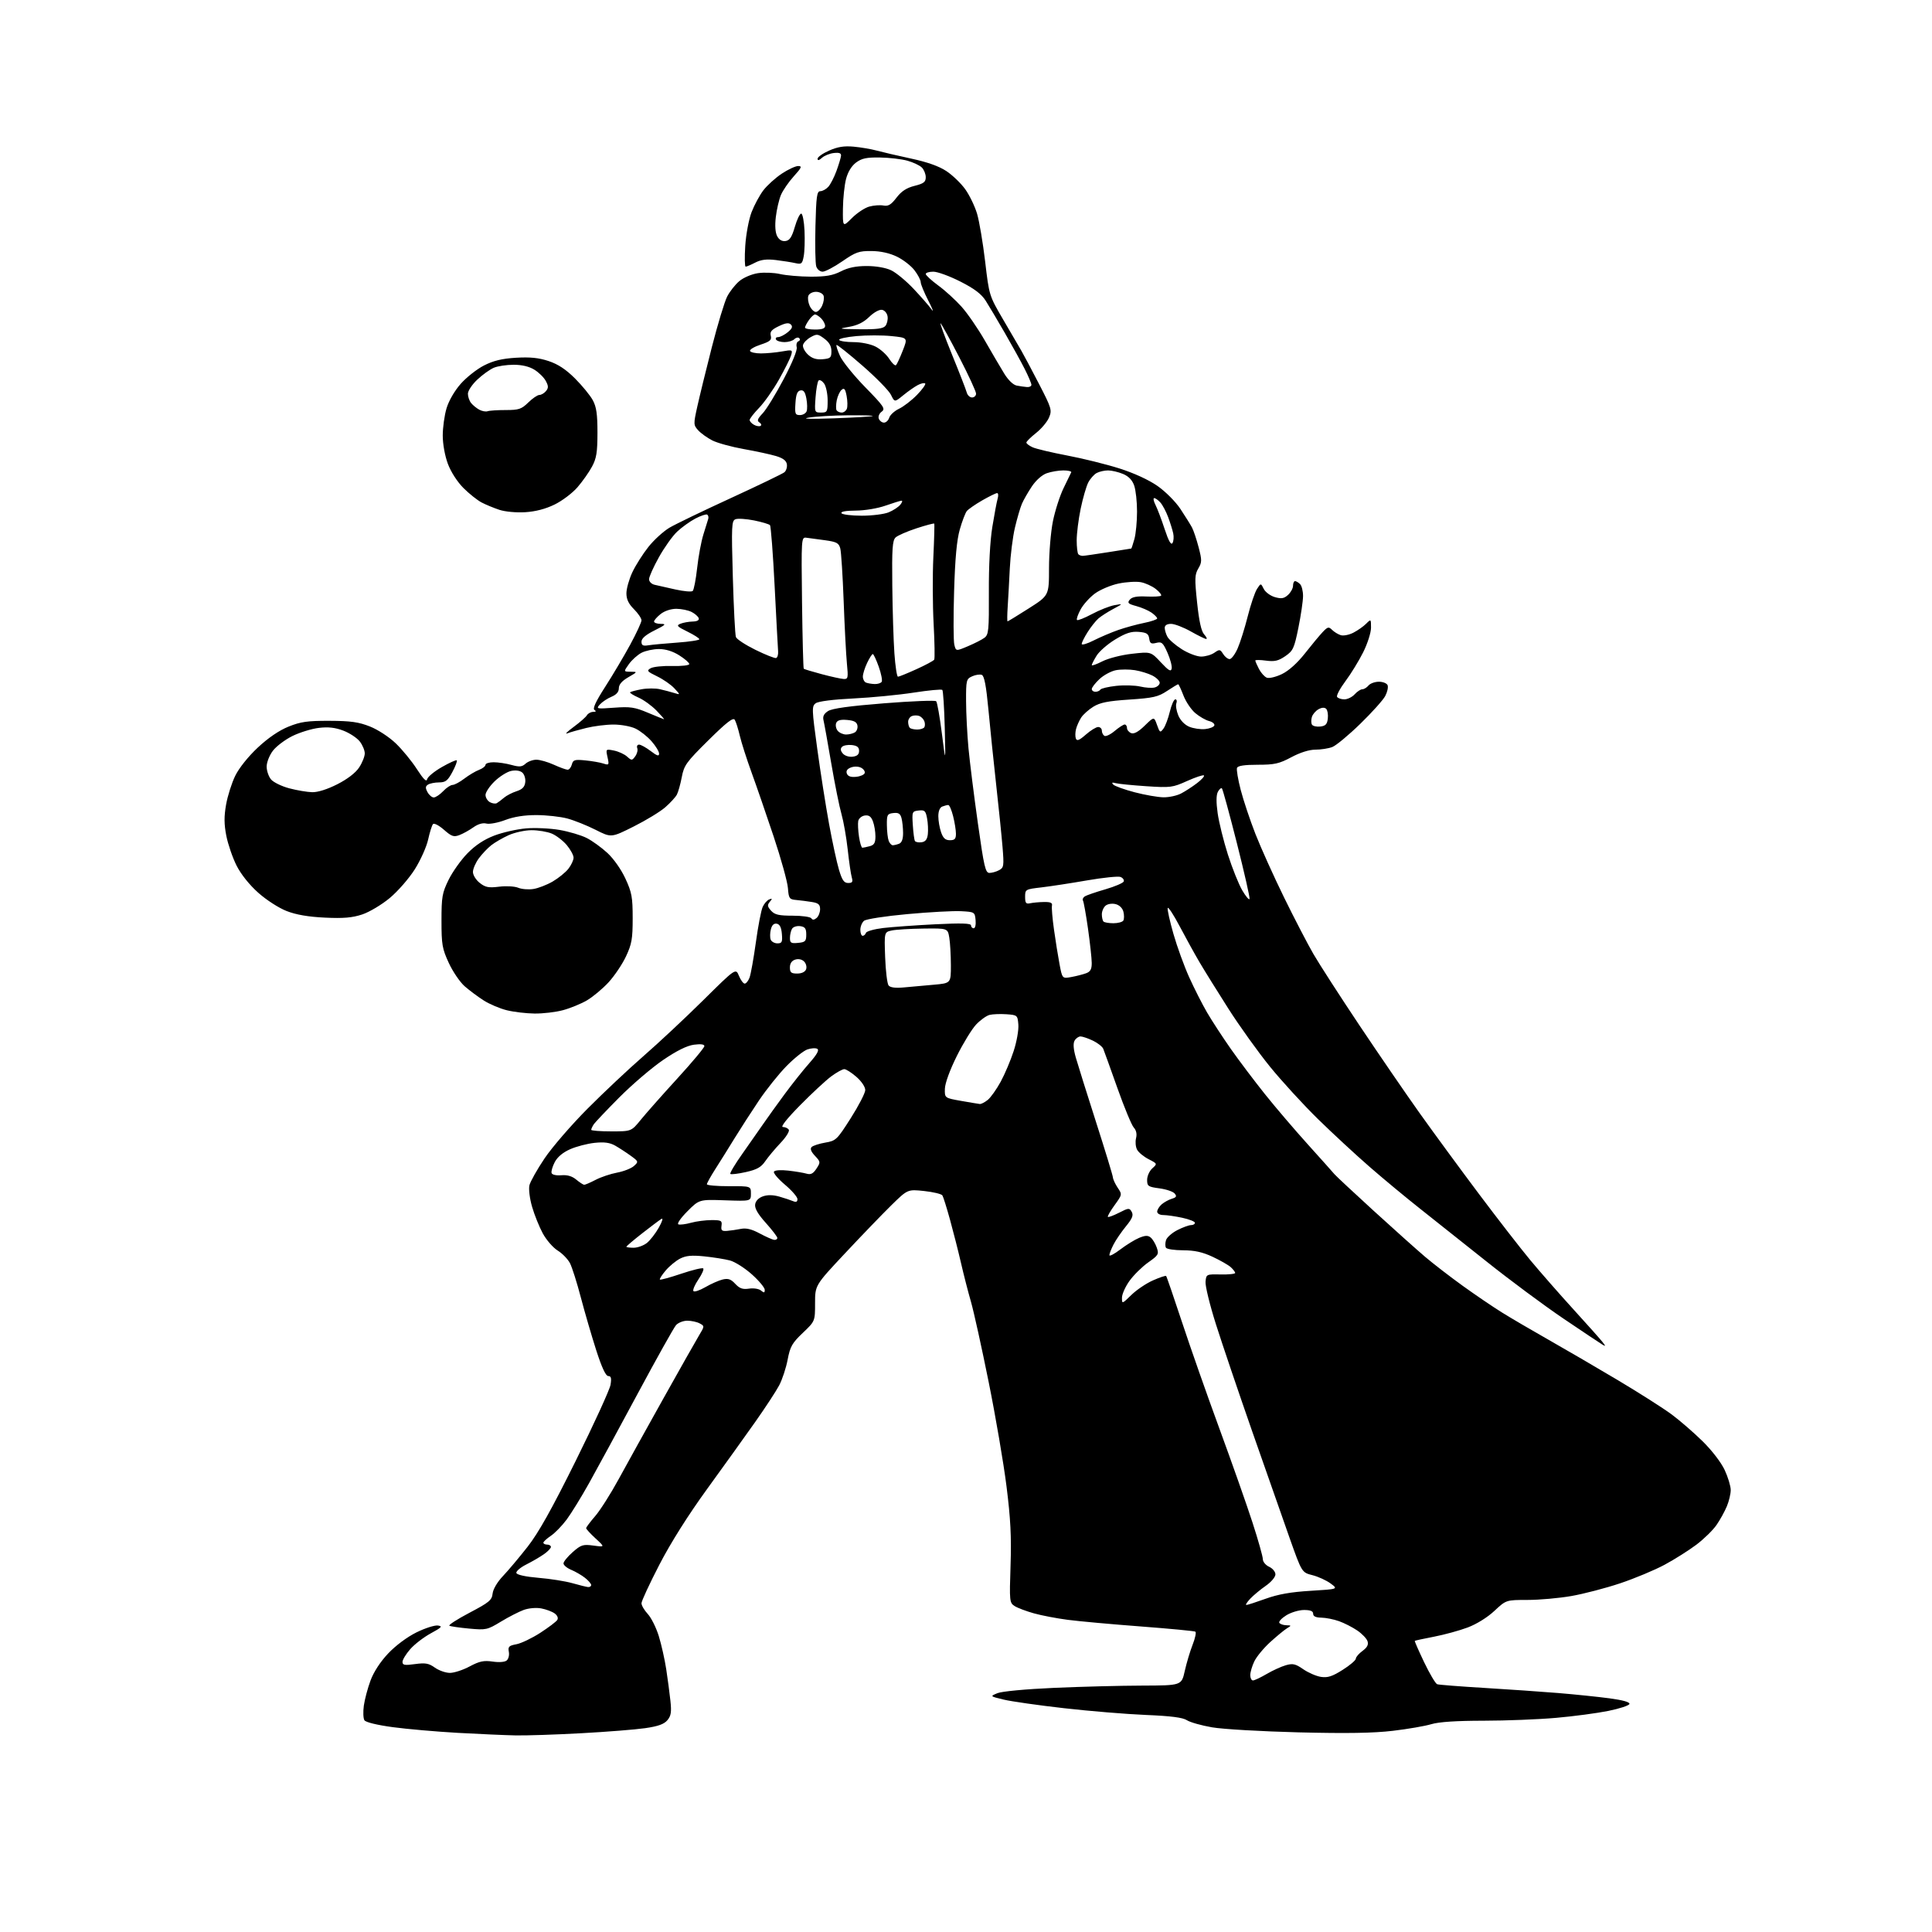 <?xml version="1.0" encoding="UTF-8" standalone="no"?>
<svg 
  version="1.1" 
  xmlns="http://www.w3.org/2000/svg" 
  xmlns:xlink="http://www.w3.org/1999/xlink" 
  xmlns:svg="http://www.w3.org/2000/svg"
  xmlns:rdf="http://www.w3.org/1999/02/22-rdf-syntax-ns#"
  xmlns:cc="http://creativecommons.org/ns#"
  xmlns:dc="http://purl.org/dc/elements/1.1/"
  viewBox="0 0 768 768"
  width="768"
  height="768"
>
<style>svg {background-color: white; }</style>"
<path stroke="none" fill="black" fill-rule="evenodd" d="M205.00,689.85C200.88,689.77 190.53,689.31 182.00,688.84C173.47,688.36 161.82,687.34 156.11,686.57C149.91,685.73 145.38,684.63 144.86,683.83C144.39,683.10 144.29,680.48 144.63,678.00C144.98,675.52 146.17,671.04 147.29,668.03C148.55,664.62 151.20,660.55 154.32,657.26C157.28,654.13 161.86,650.72 165.55,648.90C168.98,647.21 172.82,645.98 174.08,646.17C176.02,646.45 175.58,646.93 171.28,649.26C168.48,650.78 164.79,653.61 163.09,655.55C161.39,657.48 160.00,659.77 160.00,660.63C160.00,661.92 160.84,662.07 164.97,661.50C169.11,660.94 170.43,661.17 172.87,662.91C174.49,664.06 177.18,665.00 178.85,665.00C180.52,665.00 184.06,663.85 186.70,662.43C190.60,660.35 192.31,659.99 195.81,660.50C198.38,660.88 200.65,660.71 201.42,660.06C202.14,659.47 202.52,657.92 202.27,656.62C201.88,654.59 202.30,654.17 205.29,653.61C207.20,653.25 211.46,651.21 214.76,649.08C218.06,646.94 221.11,644.64 221.53,643.95C222.00,643.19 221.58,642.17 220.48,641.36C219.47,640.63 217.08,639.73 215.16,639.37C213.15,638.99 210.20,639.25 208.19,639.97C206.28,640.67 202.19,642.76 199.11,644.63C193.72,647.90 193.22,648.01 186.50,647.39C182.65,647.03 179.11,646.52 178.64,646.25C178.17,645.97 181.77,643.66 186.64,641.09C194.45,636.99 195.54,636.09 195.82,633.47C196.01,631.71 197.69,628.87 199.94,626.50C202.03,624.30 206.43,619.07 209.72,614.87C214.06,609.33 219.33,599.93 228.92,580.58C236.19,565.92 242.39,552.37 242.70,550.46C243.13,547.82 242.91,547.00 241.79,547.00C240.80,547.00 239.23,543.63 237.01,536.75C235.20,531.11 232.45,521.68 230.90,515.79C229.36,509.90 227.41,503.75 226.57,502.13C225.73,500.52 223.54,498.26 221.70,497.12C219.85,495.98 217.18,492.90 215.76,490.28C214.34,487.65 212.42,482.88 211.50,479.68C210.56,476.44 210.10,472.67 210.45,471.18C210.80,469.71 213.51,464.89 216.48,460.47C219.45,456.06 227.13,447.17 233.55,440.72C239.97,434.27 250.01,424.84 255.86,419.75C261.71,414.66 272.35,404.72 279.49,397.66C292.48,384.81 292.48,384.81 293.74,387.91C294.44,389.61 295.47,391.00 296.03,391.00C296.59,391.00 297.46,389.93 297.95,388.63C298.45,387.32 299.58,381.00 300.47,374.59C301.35,368.17 302.57,361.84 303.18,360.51C303.78,359.19 304.95,357.85 305.78,357.53C307.03,357.05 307.07,357.21 306.00,358.50C304.95,359.77 305.04,360.38 306.52,362.02C307.97,363.62 309.60,364.00 315.10,364.00C318.83,364.00 322.17,364.47 322.53,365.05C322.97,365.77 323.62,365.73 324.59,364.93C325.37,364.28 326.00,362.71 326.00,361.42C326.00,359.57 325.34,358.98 322.75,358.56C320.96,358.27 318.16,357.91 316.53,357.76C313.77,357.52 313.53,357.17 313.21,353.00C313.02,350.52 310.46,341.30 307.53,332.50C304.59,323.70 300.64,312.23 298.73,307.00C296.83,301.77 294.74,295.25 294.09,292.49C293.45,289.74 292.54,286.87 292.07,286.12C291.44,285.10 288.79,287.16 281.61,294.26C272.81,302.96 271.91,304.21 271.02,308.91C270.48,311.74 269.60,314.88 269.06,315.89C268.52,316.90 266.46,319.15 264.48,320.88C262.51,322.62 256.86,326.06 251.94,328.53C242.99,333.02 242.99,333.02 236.75,329.86C233.31,328.12 228.25,326.10 225.50,325.36C222.75,324.63 217.24,324.02 213.26,324.01C208.45,324.00 204.28,324.66 200.83,325.97C197.97,327.06 194.61,327.69 193.36,327.38C191.92,327.01 190.02,327.56 188.17,328.88C186.57,330.02 184.08,331.40 182.64,331.95C180.37,332.81 179.52,332.52 176.45,329.82C174.47,328.09 172.55,327.10 172.12,327.60C171.69,328.10 170.82,330.86 170.19,333.74C169.55,336.63 167.17,341.95 164.88,345.58C162.59,349.20 158.12,354.33 154.93,356.98C151.73,359.64 146.84,362.56 143.98,363.51C140.01,364.82 136.56,365.12 129.15,364.77C122.56,364.46 117.74,363.63 113.96,362.16C110.84,360.95 105.89,357.76 102.66,354.88C99.14,351.75 95.80,347.56 94.04,344.09C92.47,340.97 90.64,335.65 89.97,332.27C89.06,327.64 89.04,324.57 89.87,319.85C90.48,316.39 92.12,311.23 93.52,308.37C95.02,305.30 98.69,300.71 102.47,297.18C106.57,293.34 110.95,290.35 114.68,288.85C119.53,286.89 122.24,286.51 131.00,286.54C139.43,286.57 142.60,287.02 147.08,288.80C150.21,290.04 154.71,292.98 157.33,295.50C159.90,297.96 163.68,302.57 165.72,305.74C168.28,309.70 169.54,310.97 169.78,309.79C169.98,308.84 172.60,306.66 175.63,304.93C178.65,303.20 181.33,301.99 181.58,302.25C181.84,302.51 181.06,304.58 179.84,306.86C177.99,310.32 177.13,311.00 174.56,311.02C172.88,311.02 170.89,311.42 170.15,311.89C169.09,312.56 169.04,313.21 169.93,314.87C170.56,316.04 171.68,317.00 172.43,317.00C173.18,317.00 174.85,315.88 176.15,314.52C177.44,313.15 179.13,312.03 179.91,312.02C180.68,312.01 182.79,310.88 184.59,309.50C186.39,308.13 189.02,306.56 190.43,306.03C191.84,305.49 193.00,304.59 193.00,304.02C193.00,303.46 194.46,303.00 196.25,303.01C198.04,303.01 201.23,303.49 203.34,304.08C206.49,304.95 207.50,304.86 208.92,303.57C209.88,302.71 211.81,302.00 213.22,302.00C214.63,302.00 217.74,302.89 220.14,303.98C222.54,305.07 225.01,305.97 225.63,305.98C226.26,305.99 227.01,305.05 227.32,303.90C227.80,302.04 228.42,301.85 232.68,302.27C235.33,302.53 238.56,303.09 239.86,303.52C242.10,304.25 242.19,304.12 241.50,301.00C240.78,297.71 240.78,297.71 244.07,298.36C245.89,298.73 248.23,299.80 249.27,300.75C251.08,302.38 251.25,302.38 252.52,300.64C253.26,299.63 253.62,298.17 253.32,297.40C253.03,296.63 253.35,296.00 254.05,296.00C254.74,296.00 256.82,297.15 258.66,298.55C261.19,300.48 262.00,300.73 262.00,299.59C262.00,298.75 260.65,296.53 258.99,294.65C257.34,292.76 254.46,290.50 252.59,289.61C250.73,288.72 246.79,288.01 243.85,288.02C240.91,288.02 236.03,288.64 233.00,289.39C229.97,290.13 226.60,291.09 225.50,291.52C224.40,291.94 225.53,290.81 228.00,288.99C230.47,287.17 232.86,285.08 233.30,284.34C233.74,283.60 234.86,282.99 235.80,282.98C236.94,282.97 237.11,282.72 236.32,282.22C235.50,281.70 236.81,278.87 240.59,272.99C243.59,268.32 248.06,260.79 250.52,256.26C252.98,251.73 255.00,247.37 255.00,246.59C255.00,245.80 253.65,243.80 252.00,242.15C249.86,240.02 249.00,238.20 249.01,235.83C249.02,234.00 250.07,230.25 251.36,227.50C252.65,224.75 255.53,220.21 257.76,217.40C259.98,214.60 263.78,211.15 266.19,209.73C268.60,208.32 279.56,203.03 290.54,197.99C301.52,192.94 311.08,188.33 311.80,187.74C312.51,187.16 312.96,185.74 312.80,184.59C312.59,183.13 311.30,182.14 308.50,181.29C306.30,180.63 300.51,179.37 295.64,178.51C290.77,177.64 285.14,176.09 283.14,175.07C281.14,174.05 278.62,172.24 277.54,171.05C275.66,168.96 275.64,168.61 277.17,161.69C278.04,157.74 280.65,147.09 282.96,138.03C285.28,128.97 288.02,119.92 289.05,117.91C290.07,115.90 292.25,113.13 293.89,111.75C295.55,110.35 298.81,108.96 301.28,108.59C303.71,108.22 307.68,108.38 310.10,108.94C312.52,109.49 318.01,109.96 322.29,109.98C328.29,109.99 331.03,109.51 334.25,107.88C337.15,106.39 340.26,105.75 344.54,105.75C348.24,105.75 352.09,106.42 354.26,107.45C356.23,108.39 360.25,111.71 363.18,114.83C366.12,117.95 369.33,121.62 370.31,123.00C371.30,124.38 370.73,122.83 369.05,119.57C367.37,116.31 366.00,112.98 366.00,112.17C366.00,111.35 364.89,109.23 363.53,107.45C362.17,105.66 359.02,103.22 356.54,102.02C353.62,100.61 350.06,99.82 346.43,99.79C341.46,99.74 340.16,100.20 334.84,103.87C331.55,106.14 328.02,108.00 326.99,108.00C325.97,108.00 324.83,107.05 324.47,105.89C324.10,104.73 323.96,97.54 324.15,89.90C324.45,78.00 324.73,76.01 326.10,76.00C326.97,76.00 328.40,75.21 329.27,74.25C330.14,73.29 331.58,70.47 332.49,68.00C333.39,65.53 334.21,62.83 334.31,62.00C334.45,60.90 333.70,60.59 331.50,60.82C329.85,61.00 327.71,61.86 326.75,62.73C325.58,63.78 325.00,63.91 325.00,63.10C325.00,62.43 327.07,60.97 329.59,59.86C332.98,58.36 335.54,57.95 339.34,58.30C342.18,58.56 346.30,59.26 348.50,59.86C350.70,60.46 356.84,61.89 362.15,63.03C368.58,64.41 373.28,66.07 376.21,68.02C378.63,69.62 382.00,72.86 383.70,75.23C385.39,77.59 387.51,81.97 388.40,84.96C389.29,87.96 390.73,96.50 391.61,103.95C393.20,117.47 393.22,117.52 398.75,127.00C401.80,132.22 405.08,137.85 406.05,139.50C407.01,141.15 410.16,147.08 413.05,152.67C418.00,162.25 418.23,163.03 417.02,165.94C416.32,167.64 414.00,170.42 411.87,172.10C409.74,173.79 408.00,175.51 408.00,175.92C408.00,176.34 409.11,177.18 410.47,177.80C411.82,178.42 418.01,179.89 424.22,181.07C430.42,182.24 439.77,184.56 445.00,186.22C450.85,188.08 456.68,190.76 460.17,193.21C463.33,195.42 467.34,199.45 469.25,202.34C471.13,205.18 473.19,208.48 473.83,209.67C474.46,210.86 475.65,214.41 476.47,217.55C477.82,222.71 477.80,223.53 476.34,226.00C474.92,228.40 474.86,230.04 475.87,239.54C476.64,246.91 477.53,250.93 478.66,252.17C479.57,253.18 479.94,254.00 479.49,254.00C479.03,254.00 476.27,252.65 473.35,251.00C470.42,249.35 466.90,248.00 465.52,248.00C463.90,248.00 463.00,248.56 463.00,249.57C463.00,250.43 463.48,252.03 464.07,253.13C464.66,254.23 467.22,256.45 469.77,258.07C472.31,259.68 475.78,261.00 477.47,261.00C479.17,261.00 481.54,260.31 482.75,259.46C484.77,258.05 485.04,258.09 486.21,259.96C486.91,261.08 488.07,262.00 488.80,262.00C489.52,262.00 490.95,260.09 491.98,257.75C493.01,255.41 494.81,249.68 495.99,245.00C497.17,240.32 498.83,235.43 499.67,234.13C501.20,231.77 501.20,231.77 502.36,234.10C503.00,235.38 504.99,236.85 506.77,237.36C509.38,238.11 510.41,237.94 512.01,236.49C513.10,235.50 514.00,233.86 514.00,232.85C514.00,231.83 514.36,231.00 514.80,231.00C515.24,231.00 516.14,231.54 516.80,232.20C517.46,232.86 517.99,235.00 517.98,236.95C517.97,238.90 517.14,244.55 516.14,249.50C514.47,257.73 514.02,258.70 510.91,260.84C508.17,262.72 506.67,263.06 503.25,262.61C500.91,262.29 499.00,262.28 499.00,262.57C499.00,262.86 499.66,264.37 500.46,265.93C501.27,267.48 502.68,269.05 503.60,269.40C504.52,269.75 507.22,269.10 509.60,267.95C512.30,266.64 515.71,263.58 518.71,259.77C521.34,256.42 524.52,252.60 525.76,251.28C527.77,249.15 528.19,249.05 529.52,250.38C530.34,251.20 531.89,252.15 532.96,252.49C534.03,252.83 536.30,252.38 538.00,251.50C539.71,250.62 541.98,249.02 543.05,247.95C544.98,246.02 545.00,246.03 545.00,249.53C545.00,251.48 543.61,255.85 541.89,259.28C540.18,262.70 537.01,267.87 534.84,270.77C532.68,273.67 531.18,276.48 531.51,277.02C531.85,277.56 533.15,278.00 534.40,278.00C535.66,278.00 537.50,277.10 538.50,276.00C539.50,274.90 540.86,274.00 541.53,274.00C542.20,274.00 543.32,273.32 544.00,272.50C544.68,271.68 546.55,271.00 548.15,271.00C549.75,271.00 551.31,271.63 551.60,272.41C551.90,273.19 551.48,275.10 550.66,276.66C549.85,278.22 545.39,283.20 540.75,287.71C536.11,292.23 531.09,296.39 529.59,296.96C528.10,297.53 525.09,298.00 522.92,298.00C520.44,298.00 516.86,299.12 513.34,301.00C508.48,303.59 506.66,304.00 499.97,304.00C494.68,304.00 492.06,304.40 491.73,305.25C491.47,305.94 492.13,309.88 493.20,314.00C494.27,318.13 496.90,326.00 499.05,331.50C501.20,337.00 506.33,348.36 510.43,356.74C514.54,365.13 519.80,375.25 522.11,379.24C524.42,383.23 532.63,395.95 540.34,407.50C548.06,419.05 558.86,434.80 564.34,442.50C569.83,450.20 580.39,464.60 587.81,474.49C595.23,484.38 604.48,496.31 608.37,500.99C612.27,505.67 619.96,514.45 625.47,520.50C630.99,526.55 636.17,532.37 637.00,533.44C638.33,535.17 638.33,535.29 637.00,534.51C636.17,534.02 629.20,529.37 621.50,524.17C613.80,518.96 600.08,508.78 591.00,501.53C581.92,494.29 570.00,484.81 564.50,480.48C559.00,476.14 550.00,468.68 544.50,463.89C539.00,459.11 529.74,450.54 523.92,444.85C518.11,439.16 509.51,429.77 504.81,423.99C500.12,418.21 492.70,407.86 488.32,400.99C483.94,394.12 478.77,385.80 476.83,382.50C474.89,379.20 471.33,372.76 468.92,368.18C466.51,363.61 464.38,360.36 464.18,360.95C463.98,361.55 465.01,366.19 466.47,371.27C467.92,376.35 470.73,384.07 472.70,388.43C474.67,392.80 477.86,399.10 479.80,402.43C481.74,405.77 486.02,412.32 489.30,417.00C492.59,421.68 498.70,429.77 502.88,435.00C507.06,440.23 514.75,449.23 519.96,455.00C525.17,460.77 529.90,466.07 530.47,466.76C531.04,467.45 538.02,473.97 546.00,481.26C553.98,488.54 563.20,496.79 566.50,499.60C569.80,502.40 576.56,507.61 581.52,511.18C586.48,514.75 593.45,519.49 597.02,521.71C600.58,523.93 608.90,528.80 615.50,532.54C622.10,536.28 634.49,543.50 643.04,548.59C651.58,553.68 661.26,559.84 664.54,562.28C667.82,564.72 673.35,569.52 676.84,572.95C680.49,576.54 684.20,581.37 685.58,584.34C686.90,587.18 687.98,590.75 687.99,592.28C688.00,593.81 687.30,596.74 686.45,598.78C685.60,600.83 683.75,604.17 682.34,606.21C680.93,608.26 677.33,611.77 674.35,614.03C671.36,616.28 665.67,619.88 661.71,622.01C657.74,624.15 649.77,627.47 644.00,629.40C638.23,631.33 629.50,633.60 624.62,634.45C619.73,635.30 611.91,636.00 607.22,636.00C598.71,636.00 598.71,636.00 594.05,640.35C591.29,642.94 586.98,645.61 583.45,646.94C580.18,648.17 574.15,649.82 570.06,650.61C565.98,651.39 562.53,652.14 562.40,652.27C562.27,652.40 563.96,656.24 566.14,660.80C568.33,665.37 570.65,669.29 571.31,669.51C571.96,669.74 580.38,670.39 590.00,670.97C599.62,671.55 612.90,672.47 619.50,673.01C626.10,673.56 635.23,674.50 639.80,675.11C645.15,675.83 647.96,676.62 647.72,677.36C647.52,677.99 643.73,679.23 639.30,680.12C634.87,681.02 625.55,682.26 618.60,682.87C611.65,683.49 598.66,684.00 589.73,684.01C578.92,684.02 572.00,684.48 569.00,685.38C566.52,686.13 559.65,687.32 553.72,688.02C545.99,688.94 535.37,689.11 516.22,688.64C501.52,688.27 486.04,687.38 481.81,686.64C477.59,685.91 473.09,684.64 471.81,683.81C470.17,682.74 465.46,682.13 455.50,681.72C447.80,681.40 433.18,680.20 423.00,679.04C412.82,677.89 402.02,676.35 399.00,675.62C393.50,674.30 393.50,674.30 396.50,673.06C398.23,672.34 407.73,671.45 419.00,670.95C429.73,670.48 445.52,670.07 454.09,670.05C469.68,670.00 469.68,670.00 470.96,664.25C471.67,661.09 473.07,656.38 474.09,653.79C475.11,651.20 475.59,648.87 475.17,648.61C474.75,648.34 464.97,647.42 453.45,646.54C441.93,645.67 428.90,644.49 424.50,643.91C420.10,643.34 414.02,642.18 411.00,641.33C407.98,640.49 404.54,639.19 403.36,638.45C401.30,637.15 401.24,636.60 401.71,622.30C402.09,610.90 401.72,603.67 400.10,590.82C398.95,581.64 395.76,562.97 393.00,549.32C390.25,535.67 387.09,521.35 385.98,517.50C384.86,513.65 383.07,506.68 382.00,502.00C380.92,497.32 378.96,489.62 377.65,484.87C376.34,480.13 374.98,475.77 374.62,475.20C374.27,474.63 371.02,473.84 367.39,473.45C360.81,472.75 360.81,472.75 354.31,479.12C350.74,482.63 342.45,491.22 335.91,498.21C324.00,510.91 324.00,510.91 324.00,518.05C324.00,525.20 324.00,525.20 319.12,529.85C314.87,533.89 314.09,535.28 313.10,540.48C312.48,543.76 310.97,548.36 309.74,550.69C308.51,553.02 304.23,559.55 300.24,565.21C296.25,570.87 287.64,582.87 281.10,591.88C273.56,602.27 266.62,613.27 262.11,621.99C258.20,629.55 255.00,636.45 255.00,637.32C255.00,638.19 256.13,640.11 257.51,641.60C258.89,643.09 260.86,647.05 261.89,650.40C262.92,653.76 264.24,659.65 264.83,663.50C265.42,667.35 266.17,673.01 266.50,676.08C266.99,680.58 266.75,682.07 265.30,683.81C263.98,685.38 261.62,686.23 256.50,686.97C252.65,687.53 241.18,688.44 231.00,688.99C220.82,689.55 209.12,689.93 205.00,689.85zM498.07,668.00C498.66,668.00 501.10,666.85 503.49,665.45C505.88,664.05 509.31,662.48 511.13,661.96C513.93,661.16 514.97,661.40 518.07,663.55C520.08,664.94 523.25,666.31 525.11,666.59C527.77,667.00 529.62,666.40 533.72,663.80C536.60,661.99 538.96,659.98 538.97,659.33C538.99,658.69 540.18,657.31 541.62,656.26C543.48,654.90 544.06,653.79 543.62,652.42C543.28,651.37 541.44,649.44 539.53,648.14C537.63,646.85 534.36,645.18 532.28,644.44C530.20,643.70 527.04,643.07 525.25,643.04C523.05,643.01 522.00,642.52 522.00,641.50C522.00,640.44 520.93,640.00 518.37,640.00C516.37,640.00 513.22,640.94 511.36,642.09C509.51,643.23 508.24,644.58 508.55,645.09C508.86,645.59 510.10,646.03 511.31,646.06C513.43,646.12 513.44,646.16 511.55,647.31C510.48,647.96 507.49,650.44 504.89,652.80C502.30,655.17 499.46,658.61 498.59,660.46C497.71,662.30 497.00,664.75 497.00,665.90C497.00,667.06 497.48,668.00 498.07,668.00zM495.45,638.00C495.90,638.00 499.36,636.88 503.14,635.52C508.07,633.74 513.15,632.84 521.00,632.37C531.98,631.70 531.98,631.70 528.94,629.46C527.27,628.22 524.01,626.74 521.70,626.15C517.50,625.09 517.50,625.09 512.61,611.30C509.92,603.71 503.24,584.67 497.77,569.00C492.30,553.33 485.82,534.20 483.38,526.50C480.93,518.80 479.06,511.15 479.22,509.50C479.50,506.53 479.56,506.50 485.25,506.62C488.41,506.68 491.00,506.41 491.00,506.02C491.00,505.63 490.21,504.60 489.25,503.72C488.28,502.85 485.02,500.99 482.00,499.58C477.98,497.71 474.84,497.02 470.31,497.01C466.90,497.00 463.84,496.55 463.49,495.99C463.15,495.44 463.16,494.08 463.51,492.97C463.86,491.87 465.89,490.07 468.03,488.98C470.17,487.89 472.61,487.00 473.46,487.00C474.31,487.00 475.00,486.59 475.00,486.08C475.00,485.58 472.73,484.68 469.95,484.08C467.17,483.49 463.80,483.00 462.45,483.00C461.06,483.00 460.00,482.42 460.00,481.65C460.00,480.92 460.79,479.62 461.75,478.77C462.71,477.93 464.54,476.92 465.80,476.53C467.64,475.97 467.87,475.55 466.95,474.44C466.31,473.67 463.59,472.75 460.89,472.39C456.40,471.79 456.00,471.52 456.00,469.03C456.00,467.53 456.92,465.47 458.05,464.45C460.10,462.60 460.10,462.60 456.58,460.79C454.65,459.80 452.59,458.10 452.01,457.01C451.43,455.93 451.24,453.89 451.59,452.48C452.01,450.81 451.70,449.32 450.68,448.20C449.83,447.26 446.90,440.19 444.17,432.49C441.44,424.80 438.92,417.79 438.56,416.91C438.20,416.04 436.34,414.58 434.42,413.66C432.50,412.75 430.29,412.00 429.52,412.00C428.74,412.00 427.68,412.76 427.16,413.68C426.53,414.80 426.70,417.08 427.66,420.43C428.46,423.22 432.07,434.73 435.68,446.00C439.30,457.27 442.32,467.18 442.39,468.00C442.46,468.82 443.33,470.70 444.32,472.17C446.11,474.81 446.09,474.89 443.06,479.08C441.37,481.41 440.17,483.50 440.40,483.73C440.62,483.95 442.63,483.21 444.86,482.07C448.66,480.13 448.96,480.11 449.88,481.74C450.63,483.09 450.11,484.39 447.57,487.49C445.77,489.70 443.55,492.94 442.65,494.70C441.74,496.46 441.00,498.37 441.00,498.94C441.00,499.52 442.94,498.50 445.32,496.69C447.70,494.88 451.07,492.80 452.82,492.07C455.28,491.06 456.33,491.03 457.42,491.94C458.21,492.59 459.29,494.38 459.83,495.93C460.74,498.55 460.50,498.97 456.45,501.82C454.05,503.51 450.72,506.79 449.04,509.10C447.37,511.41 446.00,514.45 446.00,515.85C446.00,518.39 446.02,518.39 449.75,514.75C451.81,512.74 455.67,510.14 458.33,508.97C460.99,507.79 463.34,507.01 463.55,507.22C463.77,507.43 466.60,515.68 469.86,525.55C473.11,535.42 479.82,554.52 484.77,568.00C489.72,581.48 495.62,598.22 497.88,605.21C500.15,612.20 502.00,618.76 502.00,619.80C502.00,620.83 503.12,622.19 504.50,622.82C505.88,623.45 507.00,624.80 507.00,625.84C507.00,626.90 505.31,628.90 503.13,630.41C501.01,631.88 498.23,634.19 496.96,635.54C495.69,636.89 495.01,638.00 495.45,638.00zM233.75,630.88C234.44,630.94 235.00,630.58 235.00,630.07C235.00,629.56 233.89,628.27 232.54,627.21C231.19,626.15 228.71,624.71 227.04,624.02C225.37,623.32 224.00,622.18 224.00,621.48C224.00,620.78 225.65,618.76 227.66,616.99C230.99,614.07 231.75,613.83 235.91,614.39C240.50,615.01 240.50,615.01 236.75,611.56C234.69,609.66 233.00,607.82 233.00,607.47C233.00,607.12 234.62,604.96 236.60,602.67C238.58,600.38 242.78,593.77 245.92,588.00C249.06,582.23 257.05,567.83 263.66,556.00C270.27,544.17 276.68,532.84 277.90,530.82C280.10,527.16 280.10,527.13 278.13,526.07C277.03,525.48 274.82,525.00 273.22,525.00C271.62,525.00 269.61,525.79 268.74,526.75C267.88,527.71 261.02,539.98 253.49,554.00C245.96,568.02 237.28,584.00 234.21,589.50C231.14,595.00 227.12,601.53 225.28,604.02C223.43,606.51 220.59,609.43 218.96,610.52C217.34,611.61 216.00,612.84 216.00,613.25C216.00,613.66 216.68,614.00 217.50,614.00C218.32,614.00 219.00,614.42 219.00,614.93C219.00,615.44 217.76,616.74 216.25,617.80C214.74,618.87 211.56,620.72 209.18,621.92C206.81,623.12 205.05,624.65 205.27,625.30C205.50,626.03 209.00,626.78 214.08,627.21C218.71,627.59 224.75,628.55 227.50,629.33C230.25,630.11 233.06,630.81 233.75,630.88zM280.34,511.69C282.63,510.36 285.75,508.98 287.27,508.62C289.44,508.10 290.54,508.47 292.27,510.34C294.01,512.20 295.22,512.63 297.76,512.25C299.59,511.98 301.67,512.31 302.51,513.01C303.72,514.01 304.00,513.96 304.00,512.72C304.00,511.87 301.71,509.12 298.91,506.61C296.11,504.09 292.17,501.59 290.16,501.05C288.15,500.52 283.54,499.79 279.93,499.42C274.89,498.91 272.65,499.13 270.30,500.34C268.62,501.22 266.04,503.35 264.58,505.09C263.11,506.83 262.10,508.43 262.32,508.65C262.53,508.87 266.36,507.82 270.82,506.32C275.28,504.82 279.21,503.87 279.55,504.22C279.90,504.56 279.03,506.53 277.63,508.59C276.23,510.65 275.33,512.73 275.63,513.21C275.93,513.69 278.05,513.01 280.34,511.69zM251.87,496.00C253.44,496.00 255.80,495.15 257.12,494.12C258.43,493.09 260.58,490.32 261.90,487.97C263.30,485.47 263.72,484.05 262.90,484.55C262.13,485.01 258.69,487.60 255.25,490.29C251.81,492.98 249.00,495.37 249.00,495.59C249.00,495.82 250.29,496.00 251.87,496.00zM307.75,492.87C308.44,492.94 309.00,492.60 309.00,492.11C309.00,491.62 306.94,488.93 304.43,486.13C301.29,482.64 299.96,480.34 300.18,478.79C300.38,477.39 301.54,476.17 303.27,475.57C305.11,474.92 307.30,474.96 309.77,475.66C311.82,476.25 314.29,477.06 315.25,477.47C316.48,477.99 317.00,477.76 317.00,476.67C317.00,475.82 314.76,473.23 312.02,470.92C309.29,468.62 307.32,466.28 307.66,465.74C308.02,465.16 310.42,465.00 313.39,465.34C316.20,465.66 319.47,466.21 320.67,466.56C322.30,467.03 323.25,466.54 324.55,464.56C326.22,462.01 326.20,461.84 323.95,459.45C322.39,457.79 321.96,456.64 322.63,455.97C323.19,455.41 325.63,454.62 328.07,454.20C332.31,453.48 332.72,453.08 338.20,444.47C341.33,439.54 343.92,434.53 343.95,433.35C343.98,432.11 342.52,429.91 340.47,428.10C338.52,426.40 336.34,425.00 335.62,425.00C334.89,425.00 332.55,426.30 330.40,427.89C328.26,429.48 322.68,434.66 318.02,439.39C312.78,444.71 310.18,448.00 311.21,448.00C312.13,448.00 313.19,448.49 313.56,449.09C313.93,449.69 312.45,452.06 310.27,454.34C308.09,456.63 305.37,459.89 304.21,461.58C302.56,464.00 300.90,464.93 296.48,465.92C293.38,466.61 290.61,466.94 290.32,466.65C290.03,466.36 292.20,462.72 295.15,458.57C298.09,454.41 301.81,449.09 303.42,446.75C305.03,444.41 308.82,439.12 311.86,435.00C314.90,430.88 319.34,425.29 321.74,422.59C324.72,419.22 325.72,417.45 324.90,416.94C324.25,416.54 322.47,416.64 320.94,417.17C319.42,417.70 315.67,420.69 312.61,423.82C309.55,426.94 304.63,433.10 301.67,437.50C298.71,441.90 294.36,448.65 291.99,452.50C289.63,456.35 286.19,461.86 284.35,464.73C282.51,467.61 281.00,470.32 281.00,470.76C281.00,471.19 284.94,471.54 289.75,471.53C298.50,471.50 298.50,471.50 298.50,474.50C298.50,477.50 298.50,477.50 288.22,477.14C277.95,476.79 277.95,476.79 273.22,481.54C270.52,484.26 269.01,486.48 269.69,486.71C270.35,486.94 272.60,486.65 274.69,486.07C276.79,485.49 280.44,485.01 282.81,485.01C286.71,485.00 287.10,485.22 286.81,487.25C286.55,489.11 286.94,489.46 289.00,489.30C290.38,489.19 292.85,488.83 294.50,488.50C296.63,488.07 298.81,488.60 302.00,490.32C304.48,491.64 307.06,492.79 307.75,492.87zM232.22,470.97C232.61,470.99 234.66,470.10 236.76,469.01C238.86,467.91 242.71,466.62 245.32,466.13C247.94,465.64 250.94,464.46 252.00,463.50C253.89,461.79 253.86,461.71 250.71,459.42C248.95,458.14 246.18,456.34 244.57,455.42C242.42,454.20 240.23,453.90 236.39,454.30C233.51,454.60 229.12,455.74 226.65,456.83C223.73,458.12 221.57,459.94 220.51,461.98C219.61,463.72 219.05,465.66 219.27,466.31C219.50,466.99 221.12,467.35 223.14,467.18C225.51,466.98 227.41,467.53 229.06,468.91C230.40,470.02 231.82,470.95 232.22,470.97zM242.99,449.74C250.97,449.74 250.97,449.74 254.73,445.12C256.79,442.58 263.32,435.20 269.24,428.73C275.16,422.26 280.00,416.46 280.00,415.85C280.00,415.12 278.56,414.93 275.84,415.29C273.06,415.67 269.02,417.67 263.59,421.37C259.14,424.40 251.31,431.09 246.18,436.24C241.06,441.39 236.45,446.25 235.95,447.05C235.44,447.85 235.02,448.78 235.02,449.12C235.01,449.46 238.59,449.74 242.99,449.74zM389.50,438.86C390.05,438.91 391.47,438.18 392.65,437.23C393.83,436.28 396.14,433.02 397.79,430.00C399.43,426.98 401.76,421.49 402.95,417.80C404.15,414.12 404.99,409.40 404.81,407.30C404.51,403.58 404.41,403.49 400.08,403.18C397.65,403.01 394.63,403.13 393.37,403.44C392.12,403.76 389.71,405.48 388.03,407.26C386.35,409.04 382.89,414.68 380.35,419.79C377.59,425.33 375.68,430.56 375.61,432.77C375.50,436.46 375.50,436.46 382.00,437.61C385.57,438.24 388.95,438.80 389.50,438.86zM212.50,402.90C209.20,402.86 204.25,402.28 201.50,401.60C198.75,400.93 194.62,399.18 192.32,397.72C190.03,396.26 186.61,393.71 184.72,392.06C182.84,390.41 179.99,386.23 178.40,382.78C175.78,377.11 175.50,375.47 175.50,366.00C175.50,356.50 175.77,354.95 178.33,349.73C179.89,346.56 183.26,341.82 185.83,339.20C188.97,335.99 192.46,333.69 196.50,332.15C199.80,330.89 205.46,329.61 209.09,329.30C212.71,328.99 218.74,329.27 222.48,329.92C226.23,330.58 231.07,332.02 233.25,333.13C235.42,334.23 239.12,336.91 241.46,339.07C243.93,341.35 246.95,345.64 248.61,349.25C251.15,354.75 251.50,356.64 251.50,365.00C251.50,373.20 251.14,375.28 248.84,380.18C247.38,383.30 244.25,387.94 241.90,390.50C239.54,393.05 235.68,396.27 233.32,397.66C230.96,399.04 226.66,400.80 223.76,401.57C220.87,402.35 215.80,402.94 212.50,402.90zM359.37,392.51C362.19,392.25 367.54,391.77 371.25,391.44C378.00,390.84 378.00,390.84 377.99,383.67C377.98,379.73 377.70,374.81 377.36,372.75C376.74,369.00 376.74,369.00 367.12,369.12C361.83,369.18 356.15,369.53 354.50,369.88C351.50,370.53 351.50,370.53 351.86,380.52C352.06,386.01 352.68,391.06 353.23,391.74C353.90,392.57 355.97,392.83 359.37,392.51zM425.88,388.38C427.87,388.02 430.51,387.34 431.75,386.88C433.46,386.25 434.00,385.27 433.98,382.77C433.97,380.97 433.30,374.86 432.50,369.18C431.69,363.50 430.79,358.47 430.50,358.00C430.21,357.52 430.54,356.77 431.23,356.32C431.93,355.88 435.62,354.61 439.42,353.51C443.23,352.40 446.51,350.99 446.72,350.37C446.92,349.75 446.33,348.96 445.41,348.60C444.49,348.25 438.50,348.87 432.12,349.97C425.73,351.08 417.57,352.33 414.00,352.75C407.61,353.49 407.50,353.55 407.50,356.50C407.50,358.98 407.85,359.42 409.50,359.06C410.60,358.82 413.07,358.59 415.00,358.56C417.60,358.52 418.42,358.88 418.17,359.99C417.99,360.81 418.35,365.08 418.97,369.49C419.58,373.90 420.58,380.10 421.18,383.27C422.27,389.04 422.27,389.04 425.88,388.38zM316.89,387.00C318.68,387.00 320.03,386.36 320.43,385.32C320.78,384.40 320.43,383.00 319.65,382.22C318.78,381.35 317.40,381.05 316.11,381.46C314.73,381.90 314.00,382.97 314.00,384.57C314.00,386.58 314.50,387.00 316.89,387.00zM309.03,375.00C310.83,375.00 311.08,374.49 310.81,371.26C310.60,368.68 309.97,367.42 308.79,367.19C307.64,366.98 306.86,367.72 306.43,369.43C306.07,370.84 306.04,372.67 306.36,373.50C306.68,374.32 307.88,375.00 309.03,375.00zM317.25,374.81C320.12,374.54 320.50,374.15 320.50,371.50C320.50,369.10 320.02,368.43 318.11,368.16C316.80,367.98 315.34,368.43 314.88,369.16C314.41,369.90 314.02,371.54 314.02,372.81C314.00,374.82 314.43,375.09 317.25,374.81zM342.92,372.00C343.42,372.00 344.01,371.48 344.22,370.84C344.43,370.20 347.51,369.33 351.05,368.90C354.60,368.48 363.91,367.81 371.75,367.42C382.20,366.90 386.00,367.02 386.00,367.86C386.00,368.48 386.48,369.00 387.06,369.00C387.66,369.00 387.99,367.58 387.81,365.75C387.51,362.56 387.41,362.50 382.00,362.21C378.98,362.05 369.40,362.57 360.72,363.37C351.92,364.17 344.29,365.35 343.47,366.03C342.66,366.70 342.00,368.31 342.00,369.62C342.00,370.93 342.41,372.00 342.92,372.00zM442.61,367.00C444.41,367.00 446.18,366.52 446.54,365.94C446.89,365.36 446.91,363.79 446.58,362.46C446.21,360.98 445.00,359.79 443.47,359.40C442.05,359.05 440.34,359.31 439.49,360.01C438.67,360.69 438.00,362.24 438.00,363.46C438.00,364.67 438.30,365.97 438.67,366.33C439.03,366.70 440.81,367.00 442.61,367.00zM496.72,357.34C496.90,356.80 494.63,346.82 491.68,335.16C488.73,323.51 486.05,313.72 485.74,313.40C485.42,313.09 484.70,313.69 484.13,314.75C483.45,316.03 483.42,318.89 484.04,323.29C484.56,326.93 486.39,334.32 488.11,339.71C489.83,345.09 492.39,351.49 493.81,353.92C495.23,356.35 496.54,357.89 496.72,357.34zM212.00,353.39C213.93,353.10 217.38,351.76 219.68,350.43C221.97,349.09 224.79,346.82 225.93,345.37C227.07,343.92 228.00,341.93 228.00,340.94C228.00,339.96 226.78,337.71 225.30,335.94C223.81,334.17 221.12,332.11 219.33,331.36C217.53,330.61 213.91,330.01 211.28,330.02C208.65,330.03 204.56,330.93 202.18,332.00C199.80,333.08 196.70,334.88 195.28,336.00C193.85,337.12 191.63,339.46 190.34,341.21C189.06,342.96 188.00,345.39 188.00,346.62C188.00,347.86 189.21,349.80 190.70,350.97C192.95,352.75 194.22,352.99 198.45,352.47C201.24,352.13 204.62,352.32 206.00,352.90C207.38,353.47 210.07,353.69 212.00,353.39zM337.16,351.00C338.84,351.00 339.11,350.57 338.59,348.75C338.23,347.51 337.50,342.51 336.97,337.64C336.43,332.77 335.32,326.47 334.51,323.64C333.69,320.81 331.86,311.75 330.45,303.50C329.04,295.25 327.65,287.52 327.36,286.33C326.98,284.79 327.50,283.73 329.16,282.66C330.78,281.62 337.67,280.66 351.45,279.57C362.42,278.70 371.73,278.33 372.14,278.75C372.55,279.16 373.57,284.90 374.40,291.50C375.91,303.50 375.91,303.50 375.55,289.17C375.35,281.30 374.91,274.58 374.59,274.25C374.26,273.92 369.15,274.41 363.24,275.32C357.33,276.24 346.53,277.29 339.24,277.65C331.22,278.04 325.30,278.79 324.27,279.55C322.66,280.72 322.70,281.82 324.87,297.65C326.14,306.92 328.25,320.35 329.56,327.50C330.87,334.65 332.64,342.86 333.51,345.75C334.75,349.90 335.51,351.00 337.16,351.00zM393.32,347.00C394.31,347.00 396.05,346.51 397.16,345.91C399.04,344.91 399.14,344.21 398.52,336.66C398.15,332.17 397.01,321.07 396.00,312.00C394.99,302.93 393.60,289.49 392.92,282.15C392.02,272.55 391.27,268.66 390.27,268.27C389.50,267.98 387.78,268.24 386.44,268.85C384.12,269.90 384.00,270.39 384.03,278.73C384.04,283.55 384.48,292.00 384.99,297.50C385.51,303.00 387.19,316.39 388.72,327.25C391.17,344.63 391.72,346.99 393.32,347.00zM342.81,336.99C343.19,336.98 344.51,336.70 345.75,336.37C347.51,335.90 348.00,335.04 348.00,332.45C348.00,330.62 347.55,327.94 347.00,326.50C346.26,324.55 345.41,323.95 343.76,324.18C342.53,324.36 341.36,325.34 341.16,326.37C340.97,327.39 341.10,330.21 341.47,332.62C341.83,335.03 342.43,336.99 342.81,336.99zM354.89,336.00C355.41,336.00 356.55,335.73 357.42,335.39C358.46,334.99 359.00,333.55 358.99,331.14C358.98,329.14 358.70,326.46 358.36,325.20C357.88,323.42 357.14,322.96 355.12,323.20C352.72,323.47 352.50,323.88 352.55,328.00C352.57,330.48 352.90,333.29 353.27,334.25C353.64,335.21 354.36,336.00 354.89,336.00zM366.34,334.81C367.89,334.59 368.59,333.68 368.83,331.59C369.01,329.99 368.88,327.15 368.52,325.28C367.97,322.30 367.55,321.92 365.19,322.19C362.58,322.49 362.51,322.67 362.86,328.00C363.05,331.02 363.43,333.86 363.70,334.31C363.97,334.75 365.16,334.98 366.34,334.81zM377.60,334.00C379.51,334.00 380.00,333.48 380.00,331.44C380.00,330.04 379.50,326.89 378.88,324.44C378.27,322.00 377.40,320.00 376.96,320.00C376.52,320.00 375.45,320.27 374.58,320.61C373.59,320.99 373.00,322.42 373.00,324.46C373.00,326.24 373.49,329.12 374.10,330.85C374.92,333.20 375.80,334.00 377.60,334.00zM197.48,319.27C198.04,318.95 199.32,317.99 200.33,317.12C201.33,316.26 203.58,315.09 205.33,314.53C207.66,313.77 208.58,312.82 208.80,310.91C208.97,309.49 208.42,307.77 207.59,307.08C206.67,306.31 204.93,306.08 203.13,306.47C201.51,306.83 198.57,308.69 196.59,310.61C194.62,312.53 193.00,314.95 193.00,316.00C193.00,317.04 193.78,318.34 194.73,318.87C195.68,319.40 196.92,319.58 197.48,319.27zM462.50,316.94C464.70,316.97 467.85,316.29 469.49,315.43C471.14,314.57 473.98,312.73 475.81,311.33C477.64,309.94 478.89,308.55 478.59,308.25C478.29,307.95 475.29,308.94 471.92,310.45C466.10,313.07 465.30,313.17 455.65,312.53C450.07,312.16 444.60,311.61 443.50,311.32C442.07,310.93 441.79,311.09 442.54,311.88C443.12,312.49 446.94,313.86 451.04,314.94C455.14,316.01 460.30,316.91 462.50,316.94zM124.09,314.91C126.32,314.97 130.14,313.76 134.09,311.75C138.11,309.71 141.34,307.23 142.75,305.10C143.99,303.23 145.00,300.71 145.00,299.49C145.00,298.27 144.10,296.12 142.99,294.71C141.88,293.31 138.96,291.38 136.48,290.44C133.26,289.21 130.52,288.90 126.80,289.34C123.95,289.67 119.23,291.12 116.30,292.55C113.38,293.98 109.86,296.63 108.49,298.42C107.10,300.25 106.00,303.03 106.00,304.73C106.00,306.41 106.79,308.71 107.75,309.85C108.71,310.98 111.97,312.57 115.00,313.37C118.03,314.17 122.12,314.86 124.09,314.91zM340.30,308.80C341.98,308.64 343.52,307.97 343.73,307.32C343.95,306.67 343.31,305.71 342.31,305.19C341.27,304.64 339.55,304.59 338.27,305.08C336.77,305.64 336.24,306.45 336.64,307.52C337.06,308.60 338.23,309.01 340.30,308.80zM338.91,300.80C340.73,300.59 341.50,299.91 341.50,298.50C341.50,297.04 340.72,296.41 338.63,296.17C337.05,295.99 335.29,296.31 334.72,296.88C334.01,297.59 334.09,298.41 335.01,299.51C335.75,300.41 337.45,300.97 338.91,300.80zM431.64,292.01C433.53,290.35 435.73,289.00 436.53,289.00C437.34,289.00 438.00,289.65 438.00,290.44C438.00,291.23 438.46,292.17 439.02,292.51C439.58,292.86 441.42,291.99 443.10,290.57C444.78,289.16 446.57,288.00 447.08,288.00C447.58,288.00 448.00,288.63 448.00,289.39C448.00,290.16 448.75,291.07 449.67,291.43C450.80,291.86 452.56,290.89 455.05,288.45C458.75,284.84 458.75,284.84 459.93,288.17C461.03,291.27 461.20,291.37 462.47,289.67C463.23,288.66 464.37,285.62 465.02,282.92C465.67,280.21 466.65,278.00 467.21,278.00C467.76,278.00 467.95,278.70 467.62,279.56C467.29,280.41 467.64,282.58 468.39,284.38C469.21,286.36 470.94,288.15 472.76,288.90C474.41,289.58 477.24,290.00 479.05,289.82C480.86,289.64 482.51,288.99 482.72,288.37C482.92,287.75 481.98,286.96 480.62,286.62C479.26,286.28 476.80,284.86 475.15,283.47C473.50,282.08 471.38,278.93 470.44,276.47C469.50,274.01 468.55,272.00 468.34,272.00C468.13,272.00 466.13,273.21 463.90,274.68C460.38,277.02 458.41,277.46 448.94,278.09C440.47,278.65 437.29,279.28 434.63,280.92C432.75,282.08 430.56,284.04 429.77,285.27C428.98,286.50 428.06,288.56 427.73,289.85C427.40,291.14 427.38,292.83 427.68,293.60C428.09,294.67 429.04,294.29 431.64,292.01zM336.37,291.98C337.54,291.98 339.11,291.58 339.85,291.11C340.59,290.64 341.04,289.41 340.84,288.38C340.58,287.01 339.46,286.42 336.73,286.19C334.04,285.97 332.81,286.32 332.38,287.45C332.05,288.32 332.33,289.69 333.01,290.51C333.69,291.33 335.20,291.99 336.37,291.98zM364.61,290.00C365.86,290.00 367.13,289.59 367.44,289.09C367.75,288.59 367.75,287.50 367.43,286.67C367.11,285.84 366.21,284.91 365.42,284.61C364.64,284.31 363.32,284.32 362.50,284.64C361.68,284.95 361.00,285.99 361.00,286.94C361.00,287.89 361.30,288.97 361.67,289.33C362.03,289.70 363.36,290.00 364.61,290.00zM524.84,288.81C526.94,288.57 527.57,287.89 527.83,285.63C528.01,284.05 527.72,282.32 527.19,281.79C526.56,281.16 525.49,281.20 524.18,281.91C523.05,282.51 521.85,283.89 521.50,284.99C521.16,286.09 521.17,287.46 521.53,288.05C521.89,288.63 523.38,288.98 524.84,288.81zM263.95,285.91C264.19,285.96 262.85,284.41 260.98,282.48C259.10,280.54 255.87,278.20 253.80,277.29C251.73,276.38 250.23,275.43 250.48,275.19C250.72,274.95 252.77,274.41 255.03,273.99C257.29,273.58 260.57,273.57 262.32,273.97C264.07,274.37 266.62,275.04 268.00,275.47C270.50,276.25 270.50,276.25 268.08,273.63C266.76,272.19 263.67,270.05 261.22,268.86C257.24,266.94 256.97,266.59 258.63,265.64C259.66,265.04 263.54,264.64 267.25,264.74C270.97,264.84 274.00,264.50 274.00,263.97C274.00,263.45 272.21,261.89 270.02,260.51C267.45,258.89 264.59,258.00 261.97,258.00C259.73,258.00 256.61,258.67 255.03,259.48C253.45,260.30 251.19,262.33 250.01,263.98C247.86,267.00 247.86,267.00 250.68,267.02C253.49,267.05 253.49,267.05 249.75,269.22C247.23,270.68 246.00,272.11 246.00,273.58C246.00,275.05 245.04,276.15 243.07,276.97C241.46,277.64 239.40,279.01 238.48,280.02C236.88,281.79 237.08,281.84 244.16,281.32C250.51,280.85 252.31,281.11 257.50,283.30C260.80,284.69 263.70,285.86 263.95,285.91zM435.44,275.00C436.23,275.00 437.12,274.61 437.42,274.13C437.71,273.65 440.55,272.99 443.73,272.64C446.90,272.30 451.20,272.43 453.27,272.91C455.35,273.40 457.94,273.57 459.02,273.28C460.11,273.00 461.00,272.16 461.00,271.41C461.00,270.66 459.70,269.38 458.10,268.55C456.51,267.73 453.38,266.77 451.15,266.41C448.92,266.05 445.53,266.05 443.62,266.41C441.71,266.77 438.76,268.35 437.07,269.93C435.38,271.51 434.00,273.30 434.00,273.90C434.00,274.51 434.65,275.00 435.44,275.00zM347.69,271.92C348.90,271.96 350.15,271.56 350.49,271.02C350.82,270.48 350.29,267.78 349.31,265.02C348.33,262.26 347.27,260.00 346.95,260.00C346.63,260.00 345.61,261.59 344.69,263.53C343.76,265.48 343.00,267.92 343.00,268.95C343.00,269.99 343.56,271.06 344.25,271.34C344.94,271.62 346.49,271.88 347.69,271.92zM335.39,269.91C337.11,269.99 337.22,269.45 336.66,263.75C336.33,260.31 335.74,249.18 335.37,239.00C334.99,228.82 334.39,219.38 334.02,218.00C333.45,215.86 332.58,215.39 327.93,214.75C324.94,214.34 321.60,213.89 320.50,213.75C318.54,213.50 318.51,213.99 318.82,239.49C319.00,253.79 319.31,265.64 319.50,265.83C319.69,266.02 322.92,267.00 326.67,268.00C330.43,269.00 334.35,269.86 335.39,269.91zM356.96,269.00C357.38,269.00 360.68,267.66 364.29,266.02C367.90,264.39 371.08,262.68 371.36,262.23C371.64,261.78 371.53,255.36 371.13,247.96C370.73,240.56 370.68,228.65 371.02,221.50C371.36,214.35 371.52,208.34 371.38,208.15C371.24,207.95 368.06,208.79 364.31,210.02C360.57,211.24 356.82,212.88 356.00,213.66C354.76,214.84 354.53,218.18 354.70,232.80C354.80,242.53 355.18,254.66 355.54,259.75C355.90,264.84 356.53,269.00 356.96,269.00zM465.76,265.79C465.96,264.85 465.22,262.03 464.11,259.51C462.32,255.47 461.80,255.01 459.62,255.56C457.58,256.07 457.11,255.78 456.83,253.84C456.56,251.92 455.81,251.44 452.66,251.18C449.71,250.94 447.53,251.64 443.34,254.18C440.32,256.01 436.99,258.90 435.93,260.62C434.87,262.33 434.00,264.03 434.00,264.39C434.00,264.75 435.90,264.07 438.23,262.88C440.58,261.69 445.79,260.35 449.97,259.89C457.49,259.04 457.49,259.04 461.44,263.27C464.54,266.59 465.46,267.13 465.76,265.79zM308.50,261.58C309.05,261.42 309.41,260.22 309.31,258.90C309.21,257.58 308.58,245.93 307.93,233.00C307.28,220.07 306.44,209.17 306.08,208.76C305.71,208.35 302.87,207.51 299.76,206.88C296.65,206.26 293.34,206.04 292.39,206.40C290.82,207.00 290.73,208.89 291.31,229.37C291.66,241.63 292.21,252.38 292.54,253.24C292.87,254.10 296.37,256.39 300.32,258.33C304.27,260.27 307.95,261.73 308.50,261.58zM384.75,256.89C387.36,255.79 390.33,254.28 391.34,253.52C393.00,252.28 393.16,250.55 393.09,235.33C393.03,224.95 393.56,215.05 394.46,209.50C395.26,204.55 396.21,199.49 396.57,198.25C396.94,197.01 396.84,196.00 396.37,196.01C395.89,196.01 393.23,197.32 390.45,198.91C387.67,200.51 384.92,202.42 384.32,203.16C383.73,203.89 382.47,207.18 381.54,210.45C380.34,214.63 379.66,221.91 379.27,235.04C378.96,245.29 379.00,254.85 379.36,256.28C380.01,258.89 380.01,258.89 384.75,256.89zM257.75,256.51C259.26,256.27 264.44,255.79 269.25,255.44C274.06,255.10 278.00,254.50 278.00,254.11C278.00,253.72 275.86,252.35 273.25,251.07C269.12,249.04 268.76,248.64 270.50,247.94C271.60,247.50 273.77,247.11 275.33,247.07C277.13,247.03 278.02,246.54 277.75,245.75C277.53,245.06 276.25,243.94 274.92,243.26C273.59,242.59 270.87,242.02 268.88,242.01C266.72,242.01 264.21,242.83 262.63,244.07C261.19,245.21 260.00,246.56 260.00,247.07C260.00,247.58 261.21,248.00 262.70,248.00C264.98,248.00 264.60,248.40 260.20,250.59C256.69,252.34 255.00,253.79 255.00,255.06C255.00,256.56 255.57,256.86 257.75,256.51zM434.75,254.59C437.36,253.27 441.75,251.40 444.50,250.44C447.25,249.48 451.86,248.21 454.75,247.63C457.64,247.05 460.00,246.24 460.00,245.84C460.00,245.44 458.99,244.40 457.75,243.53C456.51,242.66 453.78,241.49 451.68,240.92C448.43,240.04 448.04,239.66 449.10,238.38C449.98,237.31 451.92,236.94 455.66,237.12C458.58,237.25 461.23,237.11 461.54,236.80C461.85,236.48 460.91,235.29 459.45,234.14C457.99,232.99 455.31,231.77 453.50,231.43C451.69,231.09 447.72,231.33 444.68,231.96C441.63,232.59 437.43,234.36 435.32,235.88C433.22,237.41 430.62,240.29 429.54,242.29C428.47,244.29 427.83,246.16 428.12,246.46C428.42,246.75 431.10,245.69 434.08,244.10C437.06,242.51 441.07,240.92 443.00,240.57C446.50,239.94 446.50,239.94 442.50,242.09C440.30,243.27 437.65,244.97 436.62,245.87C435.59,246.77 433.67,249.18 432.37,251.23C431.07,253.28 430.00,255.42 430.00,255.98C430.00,256.54 432.14,255.92 434.75,254.59zM400.52,247.00C400.71,247.00 404.49,244.69 408.93,241.86C417.00,236.73 417.00,236.73 417.00,225.82C417.00,219.82 417.70,211.45 418.55,207.21C419.41,202.97 421.32,197.03 422.80,194.01C424.29,190.99 425.65,188.18 425.83,187.76C426.02,187.34 424.62,187.00 422.73,187.00C420.84,187.00 417.87,187.50 416.12,188.11C414.24,188.76 411.83,190.90 410.18,193.36C408.66,195.64 406.88,198.74 406.23,200.25C405.58,201.76 404.33,206.03 403.45,209.75C402.58,213.46 401.66,220.78 401.41,226.00C401.16,231.22 400.78,238.09 400.57,241.25C400.36,244.41 400.34,247.00 400.52,247.00zM275.35,234.93C275.82,234.53 276.61,230.44 277.12,225.85C277.62,221.26 278.74,215.25 279.60,212.50C280.45,209.75 281.33,206.95 281.53,206.28C281.74,205.61 281.55,204.84 281.12,204.57C280.68,204.30 278.56,205.01 276.41,206.14C274.26,207.27 271.00,209.62 269.16,211.35C267.33,213.08 264.07,217.65 261.93,221.50C259.78,225.35 258.02,229.28 258.01,230.23C258.01,231.21 258.97,232.18 260.25,232.47C261.49,232.76 265.20,233.59 268.50,234.33C271.80,235.06 274.88,235.34 275.35,234.93zM430.42,220.96C431.01,220.95 435.55,220.29 440.50,219.51C445.45,218.73 449.59,218.08 449.70,218.05C449.81,218.02 450.37,216.31 450.95,214.25C451.52,212.19 451.99,207.30 451.99,203.40C452.00,199.49 451.49,194.83 450.86,193.04C450.10,190.83 448.66,189.34 446.40,188.39C444.56,187.63 441.90,187.00 440.47,187.00C439.04,187.00 437.00,187.46 435.94,188.03C434.89,188.60 433.38,190.30 432.59,191.82C431.81,193.33 430.46,198.03 429.58,202.24C428.71,206.46 428.00,212.11 428.00,214.79C428.00,217.47 428.30,219.97 428.67,220.33C429.03,220.70 429.82,220.98 430.42,220.96zM466.08,215.87C466.54,215.13 466.67,213.39 466.37,212.01C466.07,210.63 465.16,207.70 464.33,205.50C463.51,203.30 462.13,200.71 461.26,199.75C460.40,198.79 459.30,198.00 458.82,198.00C458.34,198.00 458.57,199.24 459.34,200.75C460.10,202.26 461.74,206.59 462.98,210.37C464.52,215.05 465.51,216.80 466.08,215.87zM342.59,205.00C346.70,205.00 351.51,204.39 353.28,203.65C355.05,202.92 357.12,201.57 357.87,200.65C358.63,199.74 358.85,199.01 358.37,199.03C357.89,199.05 355.02,199.94 352.00,201.00C348.87,202.10 343.79,202.95 340.19,202.97C336.25,202.99 334.11,203.37 334.50,204.00C334.84,204.55 338.48,205.00 342.59,205.00zM208.76,203.61C205.18,203.82 200.79,203.42 198.50,202.66C196.30,201.93 193.12,200.62 191.44,199.74C189.76,198.86 186.52,196.28 184.23,194.00C181.79,191.55 179.25,187.62 178.04,184.39C176.85,181.20 176.00,176.52 176.00,173.14C176.00,169.96 176.67,165.10 177.50,162.33C178.38,159.35 180.68,155.37 183.12,152.60C185.39,150.02 189.56,146.73 192.38,145.29C196.14,143.37 199.53,142.55 205.13,142.21C210.75,141.88 214.16,142.22 218.09,143.53C221.84,144.78 224.97,146.84 228.59,150.46C231.43,153.30 234.60,157.17 235.63,159.06C237.09,161.74 237.50,164.60 237.50,172.00C237.49,179.83 237.11,182.20 235.33,185.50C234.15,187.70 231.55,191.39 229.56,193.69C227.57,195.99 223.49,199.08 220.48,200.55C216.86,202.32 212.89,203.36 208.76,203.61zM302.34,169.29C302.82,168.99 302.61,168.38 301.87,167.92C300.83,167.28 301.12,166.48 303.18,164.30C304.64,162.76 308.39,156.65 311.52,150.71C314.94,144.23 317.01,139.16 316.71,138.01C316.44,136.96 316.73,135.91 317.36,135.68C317.99,135.46 318.15,134.90 317.73,134.45C317.31,134.00 316.43,134.17 315.78,134.82C315.13,135.47 313.37,136.00 311.86,136.00C310.35,136.00 308.84,135.55 308.50,135.00C308.16,134.45 308.53,134.00 309.33,134.00C310.13,134.00 311.84,133.13 313.14,132.07C314.87,130.66 315.20,129.84 314.40,129.02C313.58,128.19 312.33,128.35 309.59,129.66C306.70,131.04 306.00,131.87 306.40,133.46C306.82,135.15 306.14,135.75 302.35,137.00C299.84,137.82 297.95,138.95 298.14,139.50C298.34,140.05 300.30,140.49 302.50,140.49C304.70,140.48 308.45,140.13 310.82,139.71C314.99,138.98 315.13,139.03 314.48,141.23C314.11,142.48 311.94,146.82 309.66,150.88C307.37,154.94 303.81,160.01 301.75,162.13C299.69,164.26 298.00,166.43 298.00,166.95C298.00,167.47 298.78,168.34 299.73,168.87C300.68,169.40 301.85,169.59 302.34,169.29zM351.40,168.00C352.21,168.00 353.15,167.11 353.49,166.02C353.84,164.93 355.59,163.34 357.39,162.48C359.19,161.63 362.39,159.16 364.51,156.99C366.63,154.81 368.10,152.77 367.77,152.44C367.44,152.11 366.12,152.39 364.84,153.07C363.55,153.75 360.95,155.57 359.06,157.12C355.62,159.93 355.62,159.93 354.18,156.96C353.39,155.32 348.29,150.10 342.84,145.36C337.39,140.61 332.75,136.92 332.53,137.14C332.30,137.36 332.93,139.34 333.92,141.52C334.91,143.71 339.43,149.30 343.96,153.94C351.39,161.54 352.03,162.50 350.48,163.64C349.50,164.35 349.01,165.58 349.34,166.45C349.67,167.30 350.60,168.00 351.40,168.00zM331.50,166.29C339.75,165.99 346.69,165.58 346.92,165.37C347.15,165.17 342.65,165.04 336.92,165.09C331.19,165.14 324.25,165.55 321.50,166.00C318.37,166.52 322.10,166.63 331.50,166.29zM317.98,165.00C319.12,165.00 320.32,164.32 320.64,163.49C320.96,162.66 320.92,160.39 320.55,158.43C320.06,155.82 319.44,154.96 318.19,155.20C316.94,155.43 316.42,156.75 316.20,160.26C315.92,164.50 316.11,165.00 317.98,165.00zM193.83,163.47C194.56,163.21 197.81,163.00 201.05,163.00C206.24,163.00 207.29,162.65 210.00,160.00C211.69,158.35 213.67,157.00 214.41,157.00C215.15,157.00 216.33,156.31 217.03,155.47C218.06,154.22 218.05,153.46 216.96,151.43C216.23,150.06 214.19,148.05 212.44,146.97C210.37,145.69 207.49,145.00 204.18,145.00C201.38,145.00 197.84,145.53 196.30,146.19C194.76,146.84 191.81,148.95 189.75,150.89C187.69,152.82 186.00,155.35 186.00,156.51C186.00,157.67 186.56,159.32 187.25,160.18C187.94,161.05 189.40,162.25 190.50,162.85C191.60,163.45 193.10,163.73 193.83,163.47zM326.38,164.00C328.84,164.00 329.00,163.71 329.00,159.19C329.00,156.55 328.36,153.51 327.58,152.44C326.80,151.38 325.82,150.85 325.39,151.27C324.97,151.70 324.43,154.73 324.19,158.02C323.77,163.92 323.80,164.00 326.38,164.00zM334.59,164.00C335.40,164.00 336.32,163.32 336.64,162.49C336.96,161.66 336.92,159.38 336.55,157.42C336.02,154.61 335.60,154.09 334.56,154.95C333.84,155.55 332.96,157.43 332.62,159.13C332.29,160.82 332.26,162.61 332.56,163.10C332.87,163.60 333.78,164.00 334.59,164.00zM386.41,158.00C387.28,158.00 388.00,157.31 388.00,156.47C388.00,155.63 385.04,149.22 381.43,142.22C377.81,135.22 374.44,129.07 373.93,128.55C373.42,128.03 375.43,133.56 378.39,140.83C381.36,148.10 384.01,154.94 384.30,156.03C384.58,157.11 385.53,158.00 386.41,158.00zM408.25,153.86C409.21,153.94 410.00,153.54 410.00,152.97C410.00,152.40 408.81,149.59 407.36,146.72C405.91,143.85 402.35,137.40 399.46,132.39C396.57,127.39 393.15,121.62 391.85,119.58C390.15,116.88 387.38,114.78 381.77,111.93C377.52,109.77 372.68,108.00 371.02,108.00C369.36,108.00 368.00,108.41 368.00,108.91C368.00,109.42 370.23,111.47 372.95,113.47C375.68,115.46 379.84,119.26 382.20,121.89C384.57,124.52 388.75,130.60 391.50,135.39C394.25,140.19 397.71,146.08 399.18,148.48C400.79,151.11 402.78,153.02 404.18,153.28C405.46,153.53 407.29,153.79 408.25,153.86zM356.18,145.16C356.55,144.80 357.76,142.20 358.86,139.38C360.87,134.26 360.87,134.26 354.36,133.60C350.78,133.23 344.52,133.23 340.45,133.60C336.38,133.97 333.29,134.66 333.58,135.14C333.88,135.61 336.45,136.00 339.31,136.00C342.25,136.00 346.02,136.76 347.99,137.75C349.92,138.71 352.39,140.92 353.49,142.66C354.60,144.39 355.81,145.52 356.18,145.16zM326.99,142.80C330.13,142.53 330.50,142.19 330.50,139.61C330.50,137.61 329.64,136.07 327.70,134.63C325.12,132.70 324.70,132.66 322.21,134.05C320.73,134.89 319.37,136.30 319.20,137.19C319.03,138.09 319.92,139.78 321.18,140.96C322.81,142.47 324.49,143.01 326.99,142.80zM324.00,131.00C326.80,131.00 328.00,130.57 328.00,129.57C328.00,128.79 327.29,127.44 326.43,126.57C325.56,125.71 324.46,125.00 323.99,125.00C323.51,125.00 322.41,126.00 321.56,127.22C320.70,128.44 320.00,129.79 320.00,130.22C320.00,130.65 321.80,131.00 324.00,131.00zM341.63,130.88C348.48,130.97 351.05,130.64 351.95,129.56C352.61,128.76 353.01,127.08 352.83,125.82C352.65,124.54 351.68,123.36 350.64,123.17C349.57,122.96 347.42,124.14 345.53,125.97C343.25,128.18 340.81,129.37 337.39,129.95C332.97,130.69 333.37,130.78 341.63,130.88zM324.32,124.00C325.07,124.00 326.19,122.88 326.81,121.51C327.44,120.14 327.69,118.34 327.37,117.51C327.05,116.68 325.70,116.00 324.36,116.00C323.03,116.00 321.67,116.70 321.34,117.56C321.01,118.42 321.24,120.22 321.85,121.56C322.46,122.90 323.57,124.00 324.32,124.00zM296.41,106.00C296.03,106.00 295.96,102.29 296.25,97.75C296.54,93.21 297.67,87.19 298.75,84.37C299.83,81.55 301.95,77.62 303.45,75.65C304.96,73.68 308.25,70.70 310.77,69.03C313.28,67.36 316.22,66.00 317.29,66.00C318.93,66.00 318.65,66.65 315.52,70.11C313.48,72.37 311.18,75.71 310.42,77.54C309.66,79.36 308.75,83.29 308.40,86.27C307.99,89.72 308.19,92.49 308.95,93.90C309.72,95.35 310.88,96.01 312.28,95.81C313.91,95.57 314.78,94.25 315.96,90.18C316.81,87.25 317.95,84.88 318.50,84.92C319.05,84.95 319.64,88.02 319.81,91.74C319.98,95.46 319.84,100.01 319.49,101.85C318.93,104.88 318.61,105.15 316.19,104.60C314.71,104.26 311.22,103.71 308.43,103.37C304.74,102.93 302.52,103.20 300.23,104.38C298.51,105.27 296.79,106.00 296.41,106.00zM338.67,86.67C340.68,84.65 343.78,82.60 345.54,82.12C347.31,81.63 349.85,81.44 351.19,81.70C353.11,82.06 354.23,81.38 356.37,78.58C358.33,76.01 360.35,74.69 363.55,73.88C367.21,72.96 368.00,72.35 368.00,70.45C368.00,69.18 367.30,67.45 366.45,66.60C365.61,65.75 363.02,64.53 360.70,63.88C358.39,63.24 353.50,62.66 349.83,62.61C344.52,62.52 342.58,62.93 340.33,64.59C338.53,65.92 337.07,68.30 336.33,71.09C335.69,73.52 335.12,78.84 335.08,82.92C335.00,90.33 335.00,90.33 338.67,86.67z" />

</svg>
